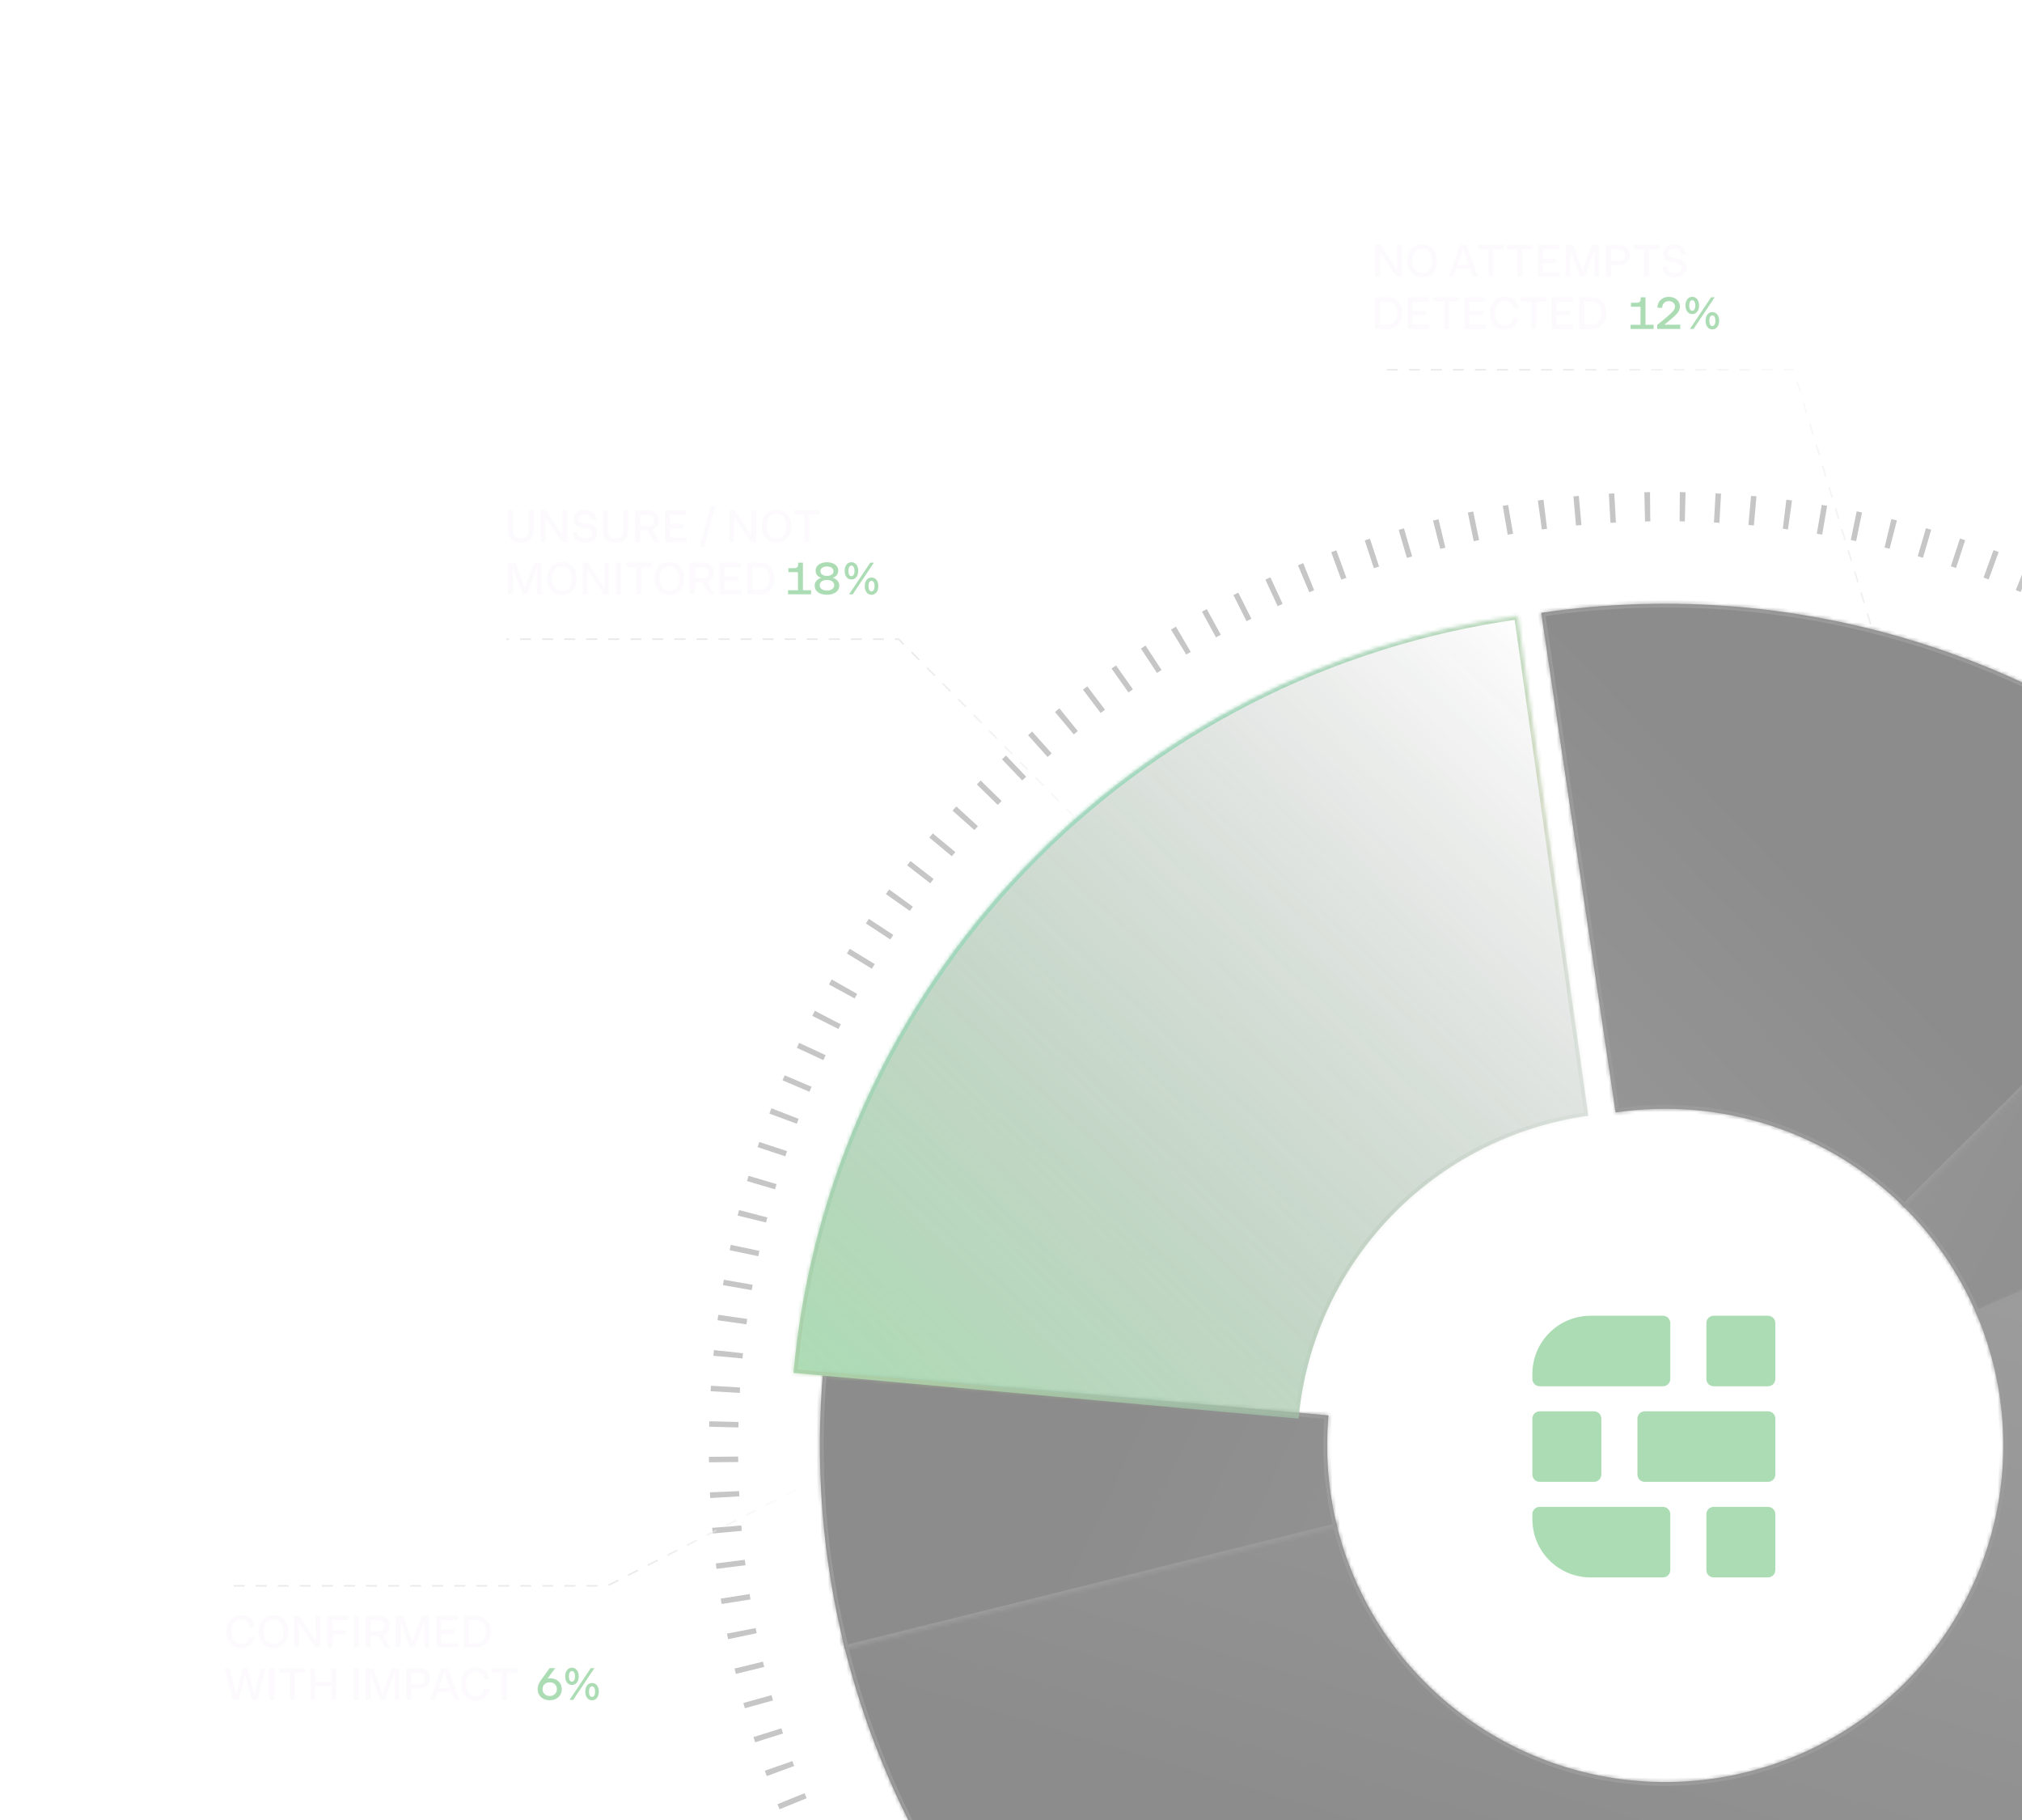 <svg width="541" height="487" viewBox="0 0 541 487" fill="none" xmlns="http://www.w3.org/2000/svg">
<g opacity="0.45">
<g filter="url(#filter0_n_2739_397)">
<mask id="path-1-inside-1_2739_397" fill="white">
<path d="M653.965 299.221C642.123 271.258 624.727 245.966 602.819 224.865L508.455 321.958C517.218 330.398 524.176 340.515 528.913 351.7L653.965 299.221Z"/>
</mask>
<path d="M653.965 299.221C642.123 271.258 624.727 245.966 602.819 224.865L508.455 321.958C517.218 330.398 524.176 340.515 528.913 351.7L653.965 299.221Z" fill="url(#paint0_linear_2739_397)"/>
<path d="M653.965 299.221C642.123 271.258 624.727 245.966 602.819 224.865L508.455 321.958C517.218 330.398 524.176 340.515 528.913 351.7L653.965 299.221Z" fill="url(#paint1_linear_2739_397)"/>
<path d="M653.965 299.221C642.123 271.258 624.727 245.966 602.819 224.865L508.455 321.958C517.218 330.398 524.176 340.515 528.913 351.7L653.965 299.221Z" stroke="#222222" stroke-width="2" mask="url(#path-1-inside-1_2739_397)"/>
</g>
<g filter="url(#filter1_n_2739_397)">
<mask id="path-2-inside-2_2739_397" fill="white">
<path d="M225.399 438.356C232.607 468.792 246.105 497.401 265.032 522.358C283.959 547.315 307.9 568.074 335.331 583.312C362.762 598.549 393.08 607.932 424.354 610.862C455.628 613.792 487.172 610.204 516.976 600.329C546.781 590.453 574.192 574.505 597.464 553.501C620.736 532.497 639.358 506.898 652.143 478.334C664.929 449.771 671.598 418.869 671.725 387.598C671.852 356.327 665.435 325.373 652.882 296.707L528.48 350.695C533.501 362.161 536.068 374.543 536.017 387.051C535.966 399.559 533.299 411.92 528.184 423.346C523.07 434.771 515.621 445.011 506.313 453.412C497.004 461.814 486.039 468.193 474.118 472.143C462.196 476.094 449.578 477.529 437.068 476.357C424.559 475.185 412.432 471.432 401.459 465.336C390.487 459.241 380.911 450.938 373.34 440.955C365.769 430.972 360.37 419.529 357.487 407.354L225.399 438.356Z"/>
</mask>
<path d="M225.399 438.356C232.607 468.792 246.105 497.401 265.032 522.358C283.959 547.315 307.9 568.074 335.331 583.312C362.762 598.549 393.08 607.932 424.354 610.862C455.628 613.792 487.172 610.204 516.976 600.329C546.781 590.453 574.192 574.505 597.464 553.501C620.736 532.497 639.358 506.898 652.143 478.334C664.929 449.771 671.598 418.869 671.725 387.598C671.852 356.327 665.435 325.373 652.882 296.707L528.48 350.695C533.501 362.161 536.068 374.543 536.017 387.051C535.966 399.559 533.299 411.92 528.184 423.346C523.07 434.771 515.621 445.011 506.313 453.412C497.004 461.814 486.039 468.193 474.118 472.143C462.196 476.094 449.578 477.529 437.068 476.357C424.559 475.185 412.432 471.432 401.459 465.336C390.487 459.241 380.911 450.938 373.34 440.955C365.769 430.972 360.37 419.529 357.487 407.354L225.399 438.356Z" fill="url(#paint2_linear_2739_397)"/>
<path d="M225.399 438.356C232.607 468.792 246.105 497.401 265.032 522.358C283.959 547.315 307.9 568.074 335.331 583.312C362.762 598.549 393.08 607.932 424.354 610.862C455.628 613.792 487.172 610.204 516.976 600.329C546.781 590.453 574.192 574.505 597.464 553.501C620.736 532.497 639.358 506.898 652.143 478.334C664.929 449.771 671.598 418.869 671.725 387.598C671.852 356.327 665.435 325.373 652.882 296.707L528.48 350.695C533.501 362.161 536.068 374.543 536.017 387.051C535.966 399.559 533.299 411.92 528.184 423.346C523.07 434.771 515.621 445.011 506.313 453.412C497.004 461.814 486.039 468.193 474.118 472.143C462.196 476.094 449.578 477.529 437.068 476.357C424.559 475.185 412.432 471.432 401.459 465.336C390.487 459.241 380.911 450.938 373.34 440.955C365.769 430.972 360.37 419.529 357.487 407.354L225.399 438.356Z" fill="url(#paint3_linear_2739_397)"/>
<path d="M225.399 438.356C232.607 468.792 246.105 497.401 265.032 522.358C283.959 547.315 307.9 568.074 335.331 583.312C362.762 598.549 393.08 607.932 424.354 610.862C455.628 613.792 487.172 610.204 516.976 600.329C546.781 590.453 574.192 574.505 597.464 553.501C620.736 532.497 639.358 506.898 652.143 478.334C664.929 449.771 671.598 418.869 671.725 387.598C671.852 356.327 665.435 325.373 652.882 296.707L528.48 350.695C533.501 362.161 536.068 374.543 536.017 387.051C535.966 399.559 533.299 411.92 528.184 423.346C523.07 434.771 515.621 445.011 506.313 453.412C497.004 461.814 486.039 468.193 474.118 472.143C462.196 476.094 449.578 477.529 437.068 476.357C424.559 475.185 412.432 471.432 401.459 465.336C390.487 459.241 380.911 450.938 373.34 440.955C365.769 430.972 360.37 419.529 357.487 407.354L225.399 438.356Z" stroke="#222222" stroke-width="2" mask="url(#path-2-inside-2_2739_397)"/>
</g>
<g filter="url(#filter2_n_2739_397)">
<mask id="path-3-inside-3_2739_397" fill="white">
<path d="M220.261 366.647C218.018 391.631 219.985 416.811 226.079 441.15L357.759 408.472C355.321 398.736 354.534 388.664 355.431 378.671L220.261 366.647Z"/>
</mask>
<path d="M220.261 366.647C218.018 391.631 219.985 416.811 226.079 441.15L357.759 408.472C355.321 398.736 354.534 388.664 355.431 378.671L220.261 366.647Z" fill="url(#paint4_radial_2739_397)"/>
<path d="M220.261 366.647C218.018 391.631 219.985 416.811 226.079 441.15L357.759 408.472C355.321 398.736 354.534 388.664 355.431 378.671L220.261 366.647Z" fill="url(#paint5_linear_2739_397)"/>
<path d="M220.261 366.647C218.018 391.631 219.985 416.811 226.079 441.15L357.759 408.472C355.321 398.736 354.534 388.664 355.431 378.671L220.261 366.647Z" stroke="#222222" stroke-width="2" mask="url(#path-3-inside-3_2739_397)"/>
</g>
<g filter="url(#filter3_n_2739_397)">
<mask id="path-4-inside-4_2739_397" fill="white">
<path d="M605.48 227.47C580.508 202.611 550.036 183.918 516.504 172.888C482.971 161.859 447.311 158.799 412.377 163.955L432.278 297.594C446.251 295.532 460.516 296.755 473.928 301.167C487.341 305.579 499.53 313.056 509.519 323L605.48 227.47Z"/>
</mask>
<path d="M605.48 227.47C580.508 202.611 550.036 183.918 516.504 172.888C482.971 161.859 447.311 158.799 412.377 163.955L432.278 297.594C446.251 295.532 460.516 296.755 473.928 301.167C487.341 305.579 499.53 313.056 509.519 323L605.48 227.47Z" fill="url(#paint6_linear_2739_397)"/>
<path d="M605.48 227.47C580.508 202.611 550.036 183.918 516.504 172.888C482.971 161.859 447.311 158.799 412.377 163.955L432.278 297.594C446.251 295.532 460.516 296.755 473.928 301.167C487.341 305.579 499.53 313.056 509.519 323L605.48 227.47Z" fill="url(#paint7_radial_2739_397)"/>
<path d="M605.48 227.47C580.508 202.611 550.036 183.918 516.504 172.888C482.971 161.859 447.311 158.799 412.377 163.955L432.278 297.594C446.251 295.532 460.516 296.755 473.928 301.167C487.341 305.579 499.53 313.056 509.519 323L605.48 227.47Z" fill="url(#paint8_linear_2739_397)"/>
<path d="M605.48 227.47C580.508 202.611 550.036 183.918 516.504 172.888C482.971 161.859 447.311 158.799 412.377 163.955L432.278 297.594C446.251 295.532 460.516 296.755 473.928 301.167C487.341 305.579 499.53 313.056 509.519 323L605.48 227.47Z" stroke="#222222" stroke-width="2" mask="url(#path-4-inside-4_2739_397)"/>
</g>
<g filter="url(#filter4_dn_2739_397)">
<mask id="path-5-inside-5_2739_397" fill="white">
<path d="M414.115 163.705C363.592 170.763 316.949 194.617 281.763 231.394C246.577 268.171 224.914 315.71 220.293 366.29L355.444 378.528C357.293 358.296 365.958 339.28 380.032 324.57C394.107 309.859 412.764 300.317 432.973 297.494L414.115 163.705Z"/>
</mask>
<path d="M414.115 163.705C363.592 170.763 316.949 194.617 281.763 231.394C246.577 268.171 224.914 315.71 220.293 366.29L355.444 378.528C357.293 358.296 365.958 339.28 380.032 324.57C394.107 309.859 412.764 300.317 432.973 297.494L414.115 163.705Z" fill="url(#paint9_linear_2739_397)"/>
<path d="M414.115 163.705C363.592 170.763 316.949 194.617 281.763 231.394C246.577 268.171 224.914 315.71 220.293 366.29L355.444 378.528C357.293 358.296 365.958 339.28 380.032 324.57C394.107 309.859 412.764 300.317 432.973 297.494L414.115 163.705Z" stroke="url(#paint10_linear_2739_397)" stroke-width="2" mask="url(#path-5-inside-5_2739_397)"/>
</g>
<circle cx="445.548" cy="387.5" r="251.97" stroke="#808080" stroke-width="7.821" stroke-dasharray="1.46 7.92"/>
<path fill-rule="evenodd" clip-rule="evenodd" d="M475 353.944C475 352.87 474.13 352 473.056 352H458.498C457.424 352 456.554 352.87 456.554 353.944V368.924C456.554 369.997 457.424 370.868 458.498 370.868H473.056C474.13 370.868 475 369.997 475 368.924V353.944ZM428.446 352H425.553C416.963 352 410 358.963 410 367.553V368.924C410 369.998 410.87 370.868 411.944 370.868H428.446H444.948C446.021 370.868 446.892 369.998 446.892 368.924V353.944C446.892 352.871 446.021 352 444.948 352H428.446ZM475 405.076C475 404.002 474.13 403.132 473.056 403.132H458.498C457.424 403.132 456.554 404.002 456.554 405.076V420.056C456.554 421.129 457.424 422 458.498 422H473.056C474.13 422 475 421.129 475 420.056V405.076ZM446.892 405.076C446.892 404.002 446.021 403.132 444.948 403.132H428.446L411.944 403.132C410.87 403.132 410 404.003 410 405.076V406.447C410 415.037 416.963 422 425.553 422L428.446 422H444.948C446.021 422 446.892 421.129 446.892 420.056V405.076ZM410 379.51C410 378.436 410.87 377.566 411.944 377.566H426.502C427.576 377.566 428.446 378.436 428.446 379.51V394.49C428.446 395.564 427.576 396.434 426.502 396.434H411.944C410.87 396.434 410 395.564 410 394.49V379.51ZM475 379.51C475 378.436 474.13 377.566 473.056 377.566H456.554H440.052C438.979 377.566 438.108 378.436 438.108 379.51V394.49C438.108 395.564 438.979 396.434 440.052 396.434H456.554H473.056C474.13 396.434 475 395.564 475 394.49V379.51Z" fill="#47B259"/>
<path d="M287.5 218.5C261.169 192.169 266.753 197.331 240.422 171L135.498 171" stroke="url(#paint11_linear_2739_397)" stroke-width="0.422" stroke-dasharray="2.95 2.95"/>
<path d="M139.344 145.168C138.632 145.168 138.02 145.048 137.508 144.808C136.996 144.56 136.604 144.2 136.332 143.728C136.068 143.256 135.936 142.696 135.936 142.048V136.528H137.256V142.048C137.256 142.456 137.34 142.812 137.508 143.116C137.676 143.42 137.916 143.652 138.228 143.812C138.548 143.964 138.928 144.04 139.368 144.04C140.024 144.04 140.54 143.864 140.916 143.512C141.292 143.16 141.48 142.672 141.48 142.048V136.528H142.752V142.048C142.752 143.024 142.452 143.788 141.852 144.34C141.252 144.892 140.416 145.168 139.344 145.168ZM144.62 136.528H146.036L150.404 143.068H150.464V136.528H151.736V145H150.32L145.952 138.46H145.892V145H144.62V136.528ZM156.488 145.18C155.824 145.18 155.244 145.068 154.748 144.844C154.26 144.612 153.884 144.284 153.62 143.86C153.364 143.436 153.236 142.94 153.236 142.372H154.556C154.556 142.692 154.636 142.984 154.796 143.248C154.956 143.504 155.18 143.704 155.468 143.848C155.764 143.992 156.104 144.064 156.488 144.064C156.88 144.064 157.22 144.008 157.508 143.896C157.804 143.776 158.032 143.612 158.192 143.404C158.352 143.188 158.432 142.94 158.432 142.66C158.432 142.316 158.324 142.036 158.108 141.82C157.892 141.604 157.568 141.46 157.136 141.388L155.504 141.1C154.832 140.98 154.324 140.732 153.98 140.356C153.636 139.98 153.464 139.484 153.464 138.868C153.464 138.372 153.588 137.936 153.836 137.56C154.084 137.176 154.436 136.88 154.892 136.672C155.356 136.456 155.888 136.348 156.488 136.348C157.096 136.348 157.624 136.464 158.072 136.696C158.528 136.928 158.884 137.256 159.14 137.68C159.396 138.104 159.528 138.596 159.536 139.156H158.24C158.24 138.836 158.168 138.548 158.024 138.292C157.88 138.028 157.676 137.824 157.412 137.68C157.148 137.536 156.84 137.464 156.488 137.464C156.152 137.464 155.852 137.52 155.588 137.632C155.332 137.736 155.132 137.888 154.988 138.088C154.852 138.288 154.784 138.516 154.784 138.772C154.784 139.108 154.88 139.372 155.072 139.564C155.264 139.756 155.552 139.884 155.936 139.948L157.508 140.224C158.244 140.352 158.8 140.616 159.176 141.016C159.56 141.408 159.752 141.924 159.752 142.564C159.752 143.084 159.62 143.544 159.356 143.944C159.092 144.336 158.712 144.64 158.216 144.856C157.728 145.072 157.152 145.18 156.488 145.18ZM164.668 145.168C163.956 145.168 163.344 145.048 162.832 144.808C162.32 144.56 161.928 144.2 161.656 143.728C161.392 143.256 161.26 142.696 161.26 142.048V136.528H162.58V142.048C162.58 142.456 162.664 142.812 162.832 143.116C163 143.42 163.24 143.652 163.552 143.812C163.872 143.964 164.252 144.04 164.692 144.04C165.348 144.04 165.864 143.864 166.24 143.512C166.616 143.16 166.804 142.672 166.804 142.048V136.528H168.076V142.048C168.076 143.024 167.776 143.788 167.176 144.34C166.576 144.892 165.74 145.168 164.668 145.168ZM169.944 136.528H173.388C173.972 136.528 174.484 136.64 174.924 136.864C175.364 137.08 175.704 137.388 175.944 137.788C176.184 138.188 176.304 138.652 176.304 139.18C176.304 139.716 176.184 140.184 175.944 140.584C175.704 140.984 175.364 141.296 174.924 141.52C174.484 141.736 173.972 141.844 173.388 141.844L174.312 141.28L176.52 145H175.104L173.22 141.844H171.264V145H169.944V136.528ZM173.388 140.716C173.716 140.716 174 140.656 174.24 140.536C174.48 140.408 174.664 140.232 174.792 140.008C174.92 139.784 174.984 139.52 174.984 139.216C174.984 138.76 174.84 138.396 174.552 138.124C174.264 137.852 173.876 137.716 173.388 137.716H171.264V140.716H173.388ZM177.924 136.528H183.576V137.716H179.244V140.176H182.856V141.328H179.244V143.812H183.744V145H177.924V136.528ZM190.171 135.292H191.395L188.467 146.236H187.243L190.171 135.292ZM195.186 136.528H196.602L200.97 143.068H201.03V136.528H202.302V145H200.886L196.518 138.46H196.458V145H195.186V136.528ZM207.774 145.168C206.966 145.168 206.262 144.992 205.662 144.64C205.07 144.28 204.614 143.768 204.294 143.104C203.974 142.44 203.814 141.66 203.814 140.764C203.814 139.868 203.974 139.088 204.294 138.424C204.614 137.76 205.07 137.252 205.662 136.9C206.262 136.54 206.966 136.36 207.774 136.36C208.574 136.36 209.27 136.54 209.862 136.9C210.462 137.252 210.922 137.76 211.242 138.424C211.562 139.088 211.722 139.868 211.722 140.764C211.722 141.66 211.562 142.44 211.242 143.104C210.922 143.768 210.462 144.28 209.862 144.64C209.27 144.992 208.574 145.168 207.774 145.168ZM207.774 144.04C208.302 144.04 208.766 143.908 209.166 143.644C209.566 143.38 209.87 143 210.078 142.504C210.294 142.008 210.402 141.428 210.402 140.764C210.402 140.1 210.294 139.52 210.078 139.024C209.87 138.528 209.566 138.148 209.166 137.884C208.766 137.62 208.302 137.488 207.774 137.488C207.238 137.488 206.77 137.62 206.37 137.884C205.978 138.148 205.674 138.528 205.458 139.024C205.242 139.52 205.134 140.1 205.134 140.764C205.134 141.428 205.242 142.008 205.458 142.504C205.674 143 205.978 143.38 206.37 143.644C206.77 143.908 207.238 144.04 207.774 144.04ZM215.22 137.704H212.46V136.528H219.3V137.704H216.54V145H215.22V137.704ZM135.936 150.528H137.964L140.412 157.308H140.448L142.908 150.528H144.924V159H143.628V152.028H143.592L141.072 159H139.776L137.268 152.028H137.22V159H135.936V150.528ZM150.388 159.168C149.58 159.168 148.876 158.992 148.276 158.64C147.684 158.28 147.228 157.768 146.908 157.104C146.588 156.44 146.428 155.66 146.428 154.764C146.428 153.868 146.588 153.088 146.908 152.424C147.228 151.76 147.684 151.252 148.276 150.9C148.876 150.54 149.58 150.36 150.388 150.36C151.188 150.36 151.884 150.54 152.476 150.9C153.076 151.252 153.536 151.76 153.856 152.424C154.176 153.088 154.336 153.868 154.336 154.764C154.336 155.66 154.176 156.44 153.856 157.104C153.536 157.768 153.076 158.28 152.476 158.64C151.884 158.992 151.188 159.168 150.388 159.168ZM150.388 158.04C150.916 158.04 151.38 157.908 151.78 157.644C152.18 157.38 152.484 157 152.692 156.504C152.908 156.008 153.016 155.428 153.016 154.764C153.016 154.1 152.908 153.52 152.692 153.024C152.484 152.528 152.18 152.148 151.78 151.884C151.38 151.62 150.916 151.488 150.388 151.488C149.852 151.488 149.384 151.62 148.984 151.884C148.592 152.148 148.288 152.528 148.072 153.024C147.856 153.52 147.748 154.1 147.748 154.764C147.748 155.428 147.856 156.008 148.072 156.504C148.288 157 148.592 157.38 148.984 157.644C149.384 157.908 149.852 158.04 150.388 158.04ZM155.858 150.528H157.274L161.642 157.068H161.702V150.528H162.974V159H161.558L157.19 152.46H157.13V159H155.858V150.528ZM164.846 150.528H166.166V159H164.846V150.528ZM170.326 151.704H167.566V150.528H174.406V151.704H171.646V159H170.326V151.704ZM179.099 159.168C178.291 159.168 177.587 158.992 176.987 158.64C176.395 158.28 175.939 157.768 175.619 157.104C175.299 156.44 175.139 155.66 175.139 154.764C175.139 153.868 175.299 153.088 175.619 152.424C175.939 151.76 176.395 151.252 176.987 150.9C177.587 150.54 178.291 150.36 179.099 150.36C179.899 150.36 180.595 150.54 181.187 150.9C181.787 151.252 182.247 151.76 182.567 152.424C182.887 153.088 183.047 153.868 183.047 154.764C183.047 155.66 182.887 156.44 182.567 157.104C182.247 157.768 181.787 158.28 181.187 158.64C180.595 158.992 179.899 159.168 179.099 159.168ZM179.099 158.04C179.627 158.04 180.091 157.908 180.491 157.644C180.891 157.38 181.195 157 181.403 156.504C181.619 156.008 181.727 155.428 181.727 154.764C181.727 154.1 181.619 153.52 181.403 153.024C181.195 152.528 180.891 152.148 180.491 151.884C180.091 151.62 179.627 151.488 179.099 151.488C178.563 151.488 178.095 151.62 177.695 151.884C177.303 152.148 176.999 152.528 176.783 153.024C176.567 153.52 176.459 154.1 176.459 154.764C176.459 155.428 176.567 156.008 176.783 156.504C176.999 157 177.303 157.38 177.695 157.644C178.095 157.908 178.563 158.04 179.099 158.04ZM184.569 150.528H188.013C188.597 150.528 189.109 150.64 189.549 150.864C189.989 151.08 190.329 151.388 190.569 151.788C190.809 152.188 190.929 152.652 190.929 153.18C190.929 153.716 190.809 154.184 190.569 154.584C190.329 154.984 189.989 155.296 189.549 155.52C189.109 155.736 188.597 155.844 188.013 155.844L188.937 155.28L191.145 159H189.729L187.845 155.844H185.889V159H184.569V150.528ZM188.013 154.716C188.341 154.716 188.625 154.656 188.865 154.536C189.105 154.408 189.289 154.232 189.417 154.008C189.545 153.784 189.609 153.52 189.609 153.216C189.609 152.76 189.465 152.396 189.177 152.124C188.889 151.852 188.501 151.716 188.013 151.716H185.889V154.716H188.013ZM192.549 150.528H198.201V151.716H193.869V154.176H197.481V155.328H193.869V157.812H198.369V159H192.549V150.528ZM199.956 150.528H203.208C204.016 150.528 204.716 150.7 205.308 151.044C205.908 151.388 206.368 151.88 206.688 152.52C207.008 153.152 207.168 153.9 207.168 154.764C207.168 155.628 207.008 156.38 206.688 157.02C206.368 157.652 205.908 158.14 205.308 158.484C204.716 158.828 204.016 159 203.208 159H199.956V150.528ZM203.208 157.848C203.744 157.848 204.208 157.724 204.6 157.476C205 157.22 205.308 156.86 205.524 156.396C205.74 155.932 205.848 155.388 205.848 154.764C205.848 154.14 205.74 153.596 205.524 153.132C205.308 152.668 205 152.312 204.6 152.064C204.208 151.808 203.744 151.68 203.208 151.68H201.276V157.848H203.208Z" fill="#F8F5FA"/>
<path d="M210.847 157.896H213.511V153.348C213.511 153.156 213.415 153.06 213.223 153.06H210.943V151.992H212.551C212.879 151.992 213.127 151.908 213.295 151.74C213.463 151.564 213.547 151.316 213.547 150.996V150.528H214.831V157.896H217.015V159H210.847V157.896ZM221.262 159.108C220.606 159.108 220.026 159.008 219.522 158.808C219.026 158.608 218.642 158.324 218.37 157.956C218.106 157.588 217.974 157.16 217.974 156.672C217.974 156.344 218.038 156.048 218.166 155.784C218.294 155.512 218.482 155.28 218.73 155.088C218.978 154.888 219.278 154.732 219.63 154.62V154.548C219.182 154.388 218.834 154.148 218.586 153.828C218.346 153.5 218.226 153.116 218.226 152.676C218.226 152.228 218.35 151.836 218.598 151.5C218.854 151.156 219.21 150.892 219.666 150.708C220.122 150.516 220.654 150.42 221.262 150.42C221.862 150.42 222.39 150.516 222.846 150.708C223.31 150.892 223.666 151.156 223.914 151.5C224.162 151.836 224.286 152.228 224.286 152.676C224.286 152.964 224.23 153.232 224.118 153.48C224.014 153.72 223.858 153.932 223.65 154.116C223.442 154.292 223.19 154.436 222.894 154.548V154.62C223.422 154.788 223.83 155.048 224.118 155.4C224.406 155.752 224.55 156.176 224.55 156.672C224.55 157.16 224.414 157.588 224.142 157.956C223.87 158.324 223.482 158.608 222.978 158.808C222.482 159.008 221.91 159.108 221.262 159.108ZM221.262 157.992C221.646 157.992 221.982 157.932 222.27 157.812C222.566 157.692 222.794 157.524 222.954 157.308C223.122 157.092 223.206 156.844 223.206 156.564C223.206 156.292 223.122 156.048 222.954 155.832C222.794 155.616 222.566 155.448 222.27 155.328C221.982 155.208 221.646 155.148 221.262 155.148C220.87 155.148 220.526 155.208 220.23 155.328C219.942 155.448 219.714 155.616 219.546 155.832C219.386 156.048 219.306 156.292 219.306 156.564C219.306 156.844 219.386 157.092 219.546 157.308C219.714 157.524 219.942 157.692 220.23 157.812C220.526 157.932 220.87 157.992 221.262 157.992ZM221.262 154.068C221.614 154.068 221.922 154.016 222.186 153.912C222.45 153.808 222.654 153.664 222.798 153.48C222.942 153.288 223.014 153.064 223.014 152.808C223.014 152.552 222.938 152.332 222.786 152.148C222.642 151.956 222.438 151.808 222.174 151.704C221.91 151.592 221.606 151.536 221.262 151.536C220.918 151.536 220.61 151.592 220.338 151.704C220.074 151.808 219.87 151.956 219.726 152.148C219.582 152.332 219.51 152.552 219.51 152.808C219.51 153.064 219.582 153.288 219.726 153.48C219.87 153.664 220.07 153.808 220.326 153.912C220.59 154.016 220.902 154.068 221.262 154.068ZM232.842 150.528H233.814L228.15 159H227.178L232.842 150.528ZM227.814 155.028C227.454 155.028 227.138 154.932 226.866 154.74C226.594 154.548 226.378 154.28 226.218 153.936C226.066 153.584 225.99 153.18 225.99 152.724C225.99 152.268 226.066 151.864 226.218 151.512C226.378 151.16 226.594 150.888 226.866 150.696C227.138 150.504 227.454 150.408 227.814 150.408C228.166 150.408 228.478 150.504 228.75 150.696C229.03 150.888 229.246 151.16 229.398 151.512C229.55 151.864 229.626 152.268 229.626 152.724C229.626 153.18 229.55 153.584 229.398 153.936C229.246 154.28 229.03 154.548 228.75 154.74C228.478 154.932 228.166 155.028 227.814 155.028ZM227.814 154.14C227.974 154.14 228.114 154.084 228.234 153.972C228.362 153.86 228.458 153.7 228.522 153.492C228.594 153.276 228.63 153.02 228.63 152.724C228.63 152.284 228.554 151.94 228.402 151.692C228.258 151.436 228.062 151.308 227.814 151.308C227.646 151.308 227.498 151.364 227.37 151.476C227.25 151.588 227.158 151.752 227.094 151.968C227.03 152.176 226.998 152.428 226.998 152.724C226.998 153.164 227.07 153.512 227.214 153.768C227.358 154.016 227.558 154.14 227.814 154.14ZM233.178 159.12C232.826 159.12 232.51 159.024 232.23 158.832C231.958 158.64 231.746 158.368 231.594 158.016C231.442 157.664 231.366 157.26 231.366 156.804C231.366 156.348 231.442 155.948 231.594 155.604C231.746 155.252 231.958 154.98 232.23 154.788C232.51 154.596 232.826 154.5 233.178 154.5C233.538 154.5 233.854 154.596 234.126 154.788C234.406 154.98 234.622 155.252 234.774 155.604C234.926 155.948 235.002 156.348 235.002 156.804C235.002 157.26 234.926 157.664 234.774 158.016C234.622 158.368 234.406 158.64 234.126 158.832C233.854 159.024 233.538 159.12 233.178 159.12ZM233.178 158.22C233.346 158.22 233.49 158.164 233.61 158.052C233.738 157.94 233.834 157.78 233.898 157.572C233.962 157.356 233.994 157.1 233.994 156.804C233.994 156.364 233.922 156.02 233.778 155.772C233.634 155.516 233.434 155.388 233.178 155.388C233.018 155.388 232.874 155.444 232.746 155.556C232.626 155.668 232.534 155.832 232.47 156.048C232.406 156.256 232.374 156.508 232.374 156.804C232.374 157.244 232.446 157.592 232.59 157.848C232.734 158.096 232.93 158.22 233.178 158.22Z" fill="#47B259"/>
<path d="M500.5 167L479.862 98.931L370 98.931" stroke="url(#paint12_linear_2739_397)" stroke-width="0.422" stroke-dasharray="2.95 2.95"/>
<path d="M367.936 65.528H369.352L373.72 72.068H373.78V65.528H375.052V74H373.636L369.268 67.46H369.208V74H367.936V65.528ZM380.524 74.168C379.716 74.168 379.012 73.992 378.412 73.64C377.82 73.28 377.364 72.768 377.044 72.104C376.724 71.44 376.564 70.66 376.564 69.764C376.564 68.868 376.724 68.088 377.044 67.424C377.364 66.76 377.82 66.252 378.412 65.9C379.012 65.54 379.716 65.36 380.524 65.36C381.324 65.36 382.02 65.54 382.612 65.9C383.212 66.252 383.672 66.76 383.992 67.424C384.312 68.088 384.472 68.868 384.472 69.764C384.472 70.66 384.312 71.44 383.992 72.104C383.672 72.768 383.212 73.28 382.612 73.64C382.02 73.992 381.324 74.168 380.524 74.168ZM380.524 73.04C381.052 73.04 381.516 72.908 381.916 72.644C382.316 72.38 382.62 72 382.828 71.504C383.044 71.008 383.152 70.428 383.152 69.764C383.152 69.1 383.044 68.52 382.828 68.024C382.62 67.528 382.316 67.148 381.916 66.884C381.516 66.62 381.052 66.488 380.524 66.488C379.988 66.488 379.52 66.62 379.12 66.884C378.728 67.148 378.424 67.528 378.208 68.024C377.992 68.52 377.884 69.1 377.884 69.764C377.884 70.428 377.992 71.008 378.208 71.504C378.424 72 378.728 72.38 379.12 72.644C379.52 72.908 379.988 73.04 380.524 73.04ZM389.478 70.844H393.39L393.714 71.84H389.142L389.478 70.844ZM395.43 74H394.062L391.506 66.668H391.446L388.902 74H387.594L390.63 65.528H392.394L395.43 74ZM398.224 66.704H395.464V65.528H402.304V66.704H399.544V74H398.224V66.704ZM406.005 66.704H403.245V65.528H410.085V66.704H407.325V74H406.005V66.704ZM411.495 65.528H417.147V66.716H412.815V69.176H416.427V70.328H412.815V72.812H417.315V74H411.495V65.528ZM418.901 65.528H420.929L423.377 72.308H423.413L425.873 65.528H427.889V74H426.593V67.028H426.557L424.037 74H422.741L420.233 67.028H420.185V74H418.901V65.528ZM429.752 65.528H433.172C433.756 65.528 434.272 65.64 434.72 65.864C435.168 66.08 435.512 66.396 435.752 66.812C435.992 67.22 436.112 67.692 436.112 68.228C436.112 68.78 435.992 69.264 435.752 69.68C435.512 70.088 435.168 70.404 434.72 70.628C434.272 70.852 433.756 70.964 433.172 70.964H431.072V74H429.752V65.528ZM433.172 69.8C433.5 69.8 433.784 69.736 434.024 69.608C434.272 69.48 434.46 69.3 434.588 69.068C434.724 68.836 434.792 68.568 434.792 68.264C434.792 67.792 434.644 67.416 434.348 67.136C434.052 66.856 433.66 66.716 433.172 66.716H431.072V69.8H433.172ZM439.814 66.704H437.054V65.528H443.894V66.704H441.134V74H439.814V66.704ZM448.007 74.18C447.343 74.18 446.763 74.068 446.267 73.844C445.779 73.612 445.403 73.284 445.139 72.86C444.883 72.436 444.755 71.94 444.755 71.372H446.075C446.075 71.692 446.155 71.984 446.315 72.248C446.475 72.504 446.699 72.704 446.987 72.848C447.283 72.992 447.623 73.064 448.007 73.064C448.399 73.064 448.739 73.008 449.027 72.896C449.323 72.776 449.551 72.612 449.711 72.404C449.871 72.188 449.951 71.94 449.951 71.66C449.951 71.316 449.843 71.036 449.627 70.82C449.411 70.604 449.087 70.46 448.655 70.388L447.023 70.1C446.351 69.98 445.843 69.732 445.499 69.356C445.155 68.98 444.983 68.484 444.983 67.868C444.983 67.372 445.107 66.936 445.355 66.56C445.603 66.176 445.955 65.88 446.411 65.672C446.875 65.456 447.407 65.348 448.007 65.348C448.615 65.348 449.143 65.464 449.591 65.696C450.047 65.928 450.403 66.256 450.659 66.68C450.915 67.104 451.047 67.596 451.055 68.156H449.759C449.759 67.836 449.687 67.548 449.543 67.292C449.399 67.028 449.195 66.824 448.931 66.68C448.667 66.536 448.359 66.464 448.007 66.464C447.671 66.464 447.371 66.52 447.107 66.632C446.851 66.736 446.651 66.888 446.507 67.088C446.371 67.288 446.303 67.516 446.303 67.772C446.303 68.108 446.399 68.372 446.591 68.564C446.783 68.756 447.071 68.884 447.455 68.948L449.027 69.224C449.763 69.352 450.319 69.616 450.695 70.016C451.079 70.408 451.271 70.924 451.271 71.564C451.271 72.084 451.139 72.544 450.875 72.944C450.611 73.336 450.231 73.64 449.735 73.856C449.247 74.072 448.671 74.18 448.007 74.18ZM367.936 79.528H371.188C371.996 79.528 372.696 79.7 373.288 80.044C373.888 80.388 374.348 80.88 374.668 81.52C374.988 82.152 375.148 82.9 375.148 83.764C375.148 84.628 374.988 85.38 374.668 86.02C374.348 86.652 373.888 87.14 373.288 87.484C372.696 87.828 371.996 88 371.188 88H367.936V79.528ZM371.188 86.848C371.724 86.848 372.188 86.724 372.58 86.476C372.98 86.22 373.288 85.86 373.504 85.396C373.72 84.932 373.828 84.388 373.828 83.764C373.828 83.14 373.72 82.596 373.504 82.132C373.288 81.668 372.98 81.312 372.58 81.064C372.188 80.808 371.724 80.68 371.188 80.68H369.256V86.848H371.188ZM376.655 79.528H382.307V80.716H377.975V83.176H381.587V84.328H377.975V86.812H382.475V88H376.655V79.528ZM386.353 80.704H383.593V79.528H390.433V80.704H387.673V88H386.353V80.704ZM391.842 79.528H397.494V80.716H393.162V83.176H396.774V84.328H393.162V86.812H397.662V88H391.842V79.528ZM402.637 88.168C401.837 88.168 401.141 87.992 400.549 87.64C399.957 87.28 399.501 86.768 399.181 86.104C398.869 85.44 398.713 84.66 398.713 83.764C398.713 82.868 398.869 82.088 399.181 81.424C399.501 80.76 399.957 80.252 400.549 79.9C401.141 79.54 401.837 79.36 402.637 79.36C403.317 79.36 403.917 79.488 404.437 79.744C404.957 79.992 405.369 80.352 405.673 80.824C405.977 81.296 406.153 81.852 406.201 82.492H404.881C404.825 82.092 404.697 81.74 404.497 81.436C404.297 81.132 404.037 80.9 403.717 80.74C403.397 80.572 403.037 80.488 402.637 80.488C402.109 80.488 401.649 80.62 401.257 80.884C400.865 81.148 400.561 81.528 400.345 82.024C400.137 82.52 400.033 83.1 400.033 83.764C400.033 84.428 400.137 85.008 400.345 85.504C400.561 86 400.865 86.38 401.257 86.644C401.649 86.908 402.109 87.04 402.637 87.04C403.245 87.04 403.749 86.86 404.149 86.5C404.557 86.14 404.801 85.652 404.881 85.036H406.201C406.153 85.676 405.977 86.232 405.673 86.704C405.369 87.176 404.957 87.54 404.437 87.796C403.917 88.044 403.317 88.168 402.637 88.168ZM409.685 80.704H406.925V79.528H413.765V80.704H411.005V88H409.685V80.704ZM415.174 79.528H420.826V80.716H416.494V83.176H420.106V84.328H416.494V86.812H420.994V88H415.174V79.528ZM422.581 79.528H425.833C426.641 79.528 427.341 79.7 427.933 80.044C428.533 80.388 428.993 80.88 429.313 81.52C429.633 82.152 429.793 82.9 429.793 83.764C429.793 84.628 429.633 85.38 429.313 86.02C428.993 86.652 428.533 87.14 427.933 87.484C427.341 87.828 426.641 88 425.833 88H422.581V79.528ZM425.833 86.848C426.369 86.848 426.833 86.724 427.225 86.476C427.625 86.22 427.933 85.86 428.149 85.396C428.365 84.932 428.473 84.388 428.473 83.764C428.473 83.14 428.365 82.596 428.149 82.132C427.933 81.668 427.625 81.312 427.225 81.064C426.833 80.808 426.369 80.68 425.833 80.68H423.901V86.848H425.833Z" fill="#F8F5FA"/>
<path d="M436.273 86.896H438.937V82.348C438.937 82.156 438.841 82.06 438.649 82.06H436.369V80.992H437.977C438.305 80.992 438.553 80.908 438.721 80.74C438.889 80.564 438.973 80.316 438.973 79.996V79.528H440.257V86.896H442.441V88H436.273V86.896ZM443.399 86.908C444.023 86.404 444.571 85.964 445.043 85.588C445.947 84.844 446.611 84.268 447.035 83.86C447.467 83.452 447.759 83.112 447.911 82.84C448.071 82.568 448.151 82.276 448.151 81.964C448.151 81.692 448.079 81.448 447.935 81.232C447.791 81.016 447.591 80.848 447.335 80.728C447.079 80.608 446.791 80.548 446.471 80.548C446.135 80.548 445.835 80.624 445.571 80.776C445.307 80.928 445.099 81.14 444.947 81.412C444.803 81.684 444.731 81.992 444.731 82.336H443.459C443.459 81.768 443.587 81.264 443.843 80.824C444.107 80.384 444.471 80.04 444.935 79.792C445.399 79.544 445.927 79.42 446.519 79.42C447.079 79.42 447.583 79.532 448.031 79.756C448.479 79.972 448.831 80.272 449.087 80.656C449.343 81.04 449.471 81.476 449.471 81.964C449.471 82.444 449.363 82.88 449.147 83.272C448.931 83.664 448.543 84.116 447.983 84.628C447.431 85.14 446.559 85.864 445.367 86.8V86.86H449.567V88H443.399V86.908ZM457.811 79.528H458.783L453.119 88H452.147L457.811 79.528ZM452.783 84.028C452.423 84.028 452.107 83.932 451.835 83.74C451.563 83.548 451.347 83.28 451.187 82.936C451.035 82.584 450.959 82.18 450.959 81.724C450.959 81.268 451.035 80.864 451.187 80.512C451.347 80.16 451.563 79.888 451.835 79.696C452.107 79.504 452.423 79.408 452.783 79.408C453.135 79.408 453.447 79.504 453.719 79.696C453.999 79.888 454.215 80.16 454.367 80.512C454.519 80.864 454.595 81.268 454.595 81.724C454.595 82.18 454.519 82.584 454.367 82.936C454.215 83.28 453.999 83.548 453.719 83.74C453.447 83.932 453.135 84.028 452.783 84.028ZM452.783 83.14C452.943 83.14 453.083 83.084 453.203 82.972C453.331 82.86 453.427 82.7 453.491 82.492C453.563 82.276 453.599 82.02 453.599 81.724C453.599 81.284 453.523 80.94 453.371 80.692C453.227 80.436 453.031 80.308 452.783 80.308C452.615 80.308 452.467 80.364 452.339 80.476C452.219 80.588 452.127 80.752 452.063 80.968C451.999 81.176 451.967 81.428 451.967 81.724C451.967 82.164 452.039 82.512 452.183 82.768C452.327 83.016 452.527 83.14 452.783 83.14ZM458.147 88.12C457.795 88.12 457.479 88.024 457.199 87.832C456.927 87.64 456.715 87.368 456.563 87.016C456.411 86.664 456.335 86.26 456.335 85.804C456.335 85.348 456.411 84.948 456.563 84.604C456.715 84.252 456.927 83.98 457.199 83.788C457.479 83.596 457.795 83.5 458.147 83.5C458.507 83.5 458.823 83.596 459.095 83.788C459.375 83.98 459.591 84.252 459.743 84.604C459.895 84.948 459.971 85.348 459.971 85.804C459.971 86.26 459.895 86.664 459.743 87.016C459.591 87.368 459.375 87.64 459.095 87.832C458.823 88.024 458.507 88.12 458.147 88.12ZM458.147 87.22C458.315 87.22 458.459 87.164 458.579 87.052C458.707 86.94 458.803 86.78 458.867 86.572C458.931 86.356 458.963 86.1 458.963 85.804C458.963 85.364 458.891 85.02 458.747 84.772C458.603 84.516 458.403 84.388 458.147 84.388C457.987 84.388 457.843 84.444 457.715 84.556C457.595 84.668 457.503 84.832 457.439 85.048C457.375 85.256 457.343 85.508 457.343 85.804C457.343 86.244 457.415 86.592 457.559 86.848C457.703 87.096 457.899 87.22 458.147 87.22Z" fill="#47B259"/>
<path d="M218 396L162.499 424.25L61.999 424.25" stroke="url(#paint13_linear_2739_397)" stroke-width="0.422" stroke-dasharray="2.95 2.95"/>
<path d="M64.5 440.918C63.7 440.918 63.004 440.742 62.412 440.39C61.82 440.03 61.364 439.518 61.044 438.854C60.732 438.19 60.576 437.41 60.576 436.514C60.576 435.618 60.732 434.838 61.044 434.174C61.364 433.51 61.82 433.002 62.412 432.65C63.004 432.29 63.7 432.11 64.5 432.11C65.18 432.11 65.78 432.238 66.3 432.494C66.82 432.742 67.232 433.102 67.536 433.574C67.84 434.046 68.016 434.602 68.064 435.242H66.744C66.688 434.842 66.56 434.49 66.36 434.186C66.16 433.882 65.9 433.65 65.58 433.49C65.26 433.322 64.9 433.238 64.5 433.238C63.972 433.238 63.512 433.37 63.12 433.634C62.728 433.898 62.424 434.278 62.208 434.774C62 435.27 61.896 435.85 61.896 436.514C61.896 437.178 62 437.758 62.208 438.254C62.424 438.75 62.728 439.13 63.12 439.394C63.512 439.658 63.972 439.79 64.5 439.79C65.108 439.79 65.612 439.61 66.012 439.25C66.42 438.89 66.664 438.402 66.744 437.786H68.064C68.016 438.426 67.84 438.982 67.536 439.454C67.232 439.926 66.82 440.29 66.3 440.546C65.78 440.794 65.18 440.918 64.5 440.918ZM73.173 440.918C72.365 440.918 71.661 440.742 71.061 440.39C70.469 440.03 70.013 439.518 69.693 438.854C69.373 438.19 69.213 437.41 69.213 436.514C69.213 435.618 69.373 434.838 69.693 434.174C70.013 433.51 70.469 433.002 71.061 432.65C71.661 432.29 72.365 432.11 73.173 432.11C73.973 432.11 74.669 432.29 75.261 432.65C75.861 433.002 76.321 433.51 76.641 434.174C76.961 434.838 77.121 435.618 77.121 436.514C77.121 437.41 76.961 438.19 76.641 438.854C76.321 439.518 75.861 440.03 75.261 440.39C74.669 440.742 73.973 440.918 73.173 440.918ZM73.173 439.79C73.701 439.79 74.165 439.658 74.565 439.394C74.965 439.13 75.269 438.75 75.477 438.254C75.693 437.758 75.801 437.178 75.801 436.514C75.801 435.85 75.693 435.27 75.477 434.774C75.269 434.278 74.965 433.898 74.565 433.634C74.165 433.37 73.701 433.238 73.173 433.238C72.637 433.238 72.169 433.37 71.769 433.634C71.377 433.898 71.073 434.278 70.857 434.774C70.641 435.27 70.533 435.85 70.533 436.514C70.533 437.178 70.641 437.758 70.857 438.254C71.073 438.75 71.377 439.13 71.769 439.394C72.169 439.658 72.637 439.79 73.173 439.79ZM78.643 432.278H80.059L84.427 438.818H84.487V432.278H85.759V440.75H84.343L79.975 434.21H79.915V440.75H78.643V432.278ZM87.631 432.278H93.271V433.454H88.951V436.13H92.515V437.234H88.951V440.75H87.631V432.278ZM94.686 432.278H96.006V440.75H94.686V432.278ZM97.874 432.278H101.318C101.902 432.278 102.414 432.39 102.854 432.614C103.294 432.83 103.634 433.138 103.874 433.538C104.114 433.938 104.234 434.402 104.234 434.93C104.234 435.466 104.114 435.934 103.874 436.334C103.634 436.734 103.294 437.046 102.854 437.27C102.414 437.486 101.902 437.594 101.318 437.594L102.242 437.03L104.45 440.75H103.034L101.15 437.594H99.194V440.75H97.874V432.278ZM101.318 436.466C101.646 436.466 101.93 436.406 102.17 436.286C102.41 436.158 102.594 435.982 102.722 435.758C102.85 435.534 102.914 435.27 102.914 434.966C102.914 434.51 102.77 434.146 102.482 433.874C102.194 433.602 101.806 433.466 101.318 433.466H99.194V436.466H101.318ZM105.854 432.278H107.882L110.33 439.058H110.366L112.826 432.278H114.842V440.75H113.546V433.778H113.51L110.99 440.75H109.694L107.186 433.778H107.138V440.75H105.854V432.278ZM116.706 432.278H122.358V433.466H118.026V435.926H121.638V437.078H118.026V439.562H122.526V440.75H116.706V432.278ZM124.112 432.278H127.364C128.172 432.278 128.872 432.45 129.464 432.794C130.064 433.138 130.524 433.63 130.844 434.27C131.164 434.902 131.324 435.65 131.324 436.514C131.324 437.378 131.164 438.13 130.844 438.77C130.524 439.402 130.064 439.89 129.464 440.234C128.872 440.578 128.172 440.75 127.364 440.75H124.112V432.278ZM127.364 439.598C127.9 439.598 128.364 439.474 128.756 439.226C129.156 438.97 129.464 438.61 129.68 438.146C129.896 437.682 130.004 437.138 130.004 436.514C130.004 435.89 129.896 435.346 129.68 434.882C129.464 434.418 129.156 434.062 128.756 433.814C128.364 433.558 127.9 433.43 127.364 433.43H125.432V439.598H127.364ZM60.096 446.278H61.416L63.144 453.166H63.204L64.992 446.278H66.228L68.016 453.166H68.064L69.792 446.278H71.04L68.916 454.75H67.32L65.616 448.198H65.556L63.864 454.75H62.22L60.096 446.278ZM72.069 446.278H73.389V454.75H72.069V446.278ZM77.548 447.454H74.788V446.278H81.628V447.454H78.868V454.75H77.548V447.454ZM83.038 446.278H84.358V449.902H88.678V446.278H89.998V454.75H88.678V451.09H84.358V454.75H83.038V446.278ZM94.663 446.278H95.983V454.75H94.663V446.278ZM97.85 446.278H99.878L102.326 453.058H102.362L104.822 446.278H106.838V454.75H105.542V447.778H105.506L102.986 454.75H101.69L99.182 447.778H99.134V454.75H97.85V446.278ZM108.702 446.278H112.122C112.706 446.278 113.222 446.39 113.67 446.614C114.118 446.83 114.462 447.146 114.702 447.562C114.942 447.97 115.062 448.442 115.062 448.978C115.062 449.53 114.942 450.014 114.702 450.43C114.462 450.838 114.118 451.154 113.67 451.378C113.222 451.602 112.706 451.714 112.122 451.714H110.022V454.75H108.702V446.278ZM112.122 450.55C112.45 450.55 112.734 450.486 112.974 450.358C113.222 450.23 113.41 450.05 113.538 449.818C113.674 449.586 113.742 449.318 113.742 449.014C113.742 448.542 113.594 448.166 113.298 447.886C113.002 447.606 112.61 447.466 112.122 447.466H110.022V450.55H112.122ZM116.919 451.594H120.831L121.155 452.59H116.583L116.919 451.594ZM122.871 454.75H121.503L118.947 447.418H118.887L116.343 454.75H115.035L118.071 446.278H119.835L122.871 454.75ZM127.289 454.918C126.489 454.918 125.793 454.742 125.201 454.39C124.609 454.03 124.153 453.518 123.833 452.854C123.521 452.19 123.365 451.41 123.365 450.514C123.365 449.618 123.521 448.838 123.833 448.174C124.153 447.51 124.609 447.002 125.201 446.65C125.793 446.29 126.489 446.11 127.289 446.11C127.969 446.11 128.569 446.238 129.089 446.494C129.609 446.742 130.021 447.102 130.325 447.574C130.629 448.046 130.805 448.602 130.853 449.242H129.533C129.477 448.842 129.349 448.49 129.149 448.186C128.949 447.882 128.689 447.65 128.369 447.49C128.049 447.322 127.689 447.238 127.289 447.238C126.761 447.238 126.301 447.37 125.909 447.634C125.517 447.898 125.213 448.278 124.997 448.774C124.789 449.27 124.685 449.85 124.685 450.514C124.685 451.178 124.789 451.758 124.997 452.254C125.213 452.75 125.517 453.13 125.909 453.394C126.301 453.658 126.761 453.79 127.289 453.79C127.897 453.79 128.401 453.61 128.801 453.25C129.209 452.89 129.453 452.402 129.533 451.786H130.853C130.805 452.426 130.629 452.982 130.325 453.454C130.021 453.926 129.609 454.29 129.089 454.546C128.569 454.794 127.969 454.918 127.289 454.918ZM134.337 447.454H131.577V446.278H138.417V447.454H135.657V454.75H134.337V447.454Z" fill="#F8F5FA"/>
<path d="M147.089 454.858C146.457 454.858 145.897 454.734 145.409 454.486C144.921 454.23 144.537 453.878 144.257 453.43C143.985 452.982 143.849 452.47 143.849 451.894C143.849 451.598 143.885 451.314 143.957 451.042C144.029 450.762 144.145 450.47 144.305 450.166C144.473 449.854 144.701 449.506 144.989 449.122L147.065 446.278H148.553L145.721 450.13H144.749C144.981 449.794 145.317 449.522 145.757 449.314C146.205 449.098 146.665 448.99 147.137 448.99C147.753 448.99 148.301 449.114 148.781 449.362C149.261 449.61 149.637 449.954 149.909 450.394C150.181 450.834 150.317 451.334 150.317 451.894C150.317 452.47 150.177 452.982 149.897 453.43C149.625 453.878 149.245 454.23 148.757 454.486C148.269 454.734 147.713 454.858 147.089 454.858ZM147.089 453.73C147.449 453.73 147.773 453.65 148.061 453.49C148.357 453.33 148.585 453.114 148.745 452.842C148.913 452.562 148.997 452.246 148.997 451.894C148.997 451.542 148.913 451.226 148.745 450.946C148.585 450.666 148.357 450.45 148.061 450.298C147.773 450.138 147.449 450.058 147.089 450.058C146.721 450.058 146.389 450.138 146.093 450.298C145.805 450.45 145.577 450.666 145.409 450.946C145.249 451.226 145.169 451.542 145.169 451.894C145.169 452.246 145.249 452.562 145.409 452.842C145.577 453.114 145.805 453.33 146.093 453.49C146.389 453.65 146.721 453.73 147.089 453.73ZM158.065 446.278H159.037L153.373 454.75H152.401L158.065 446.278ZM153.037 450.778C152.677 450.778 152.361 450.682 152.089 450.49C151.817 450.298 151.601 450.03 151.441 449.686C151.289 449.334 151.213 448.93 151.213 448.474C151.213 448.018 151.289 447.614 151.441 447.262C151.601 446.91 151.817 446.638 152.089 446.446C152.361 446.254 152.677 446.158 153.037 446.158C153.389 446.158 153.701 446.254 153.973 446.446C154.253 446.638 154.469 446.91 154.621 447.262C154.773 447.614 154.849 448.018 154.849 448.474C154.849 448.93 154.773 449.334 154.621 449.686C154.469 450.03 154.253 450.298 153.973 450.49C153.701 450.682 153.389 450.778 153.037 450.778ZM153.037 449.89C153.197 449.89 153.337 449.834 153.457 449.722C153.585 449.61 153.681 449.45 153.745 449.242C153.817 449.026 153.853 448.77 153.853 448.474C153.853 448.034 153.777 447.69 153.625 447.442C153.481 447.186 153.285 447.058 153.037 447.058C152.869 447.058 152.721 447.114 152.593 447.226C152.473 447.338 152.381 447.502 152.317 447.718C152.253 447.926 152.221 448.178 152.221 448.474C152.221 448.914 152.293 449.262 152.437 449.518C152.581 449.766 152.781 449.89 153.037 449.89ZM158.401 454.87C158.049 454.87 157.733 454.774 157.453 454.582C157.181 454.39 156.969 454.118 156.817 453.766C156.665 453.414 156.589 453.01 156.589 452.554C156.589 452.098 156.665 451.698 156.817 451.354C156.969 451.002 157.181 450.73 157.453 450.538C157.733 450.346 158.049 450.25 158.401 450.25C158.761 450.25 159.077 450.346 159.349 450.538C159.629 450.73 159.845 451.002 159.997 451.354C160.149 451.698 160.225 452.098 160.225 452.554C160.225 453.01 160.149 453.414 159.997 453.766C159.845 454.118 159.629 454.39 159.349 454.582C159.077 454.774 158.761 454.87 158.401 454.87ZM158.401 453.97C158.569 453.97 158.713 453.914 158.833 453.802C158.961 453.69 159.057 453.53 159.121 453.322C159.185 453.106 159.217 452.85 159.217 452.554C159.217 452.114 159.145 451.77 159.001 451.522C158.857 451.266 158.657 451.138 158.401 451.138C158.241 451.138 158.097 451.194 157.969 451.306C157.849 451.418 157.757 451.582 157.693 451.798C157.629 452.006 157.597 452.258 157.597 452.554C157.597 452.994 157.669 453.342 157.813 453.598C157.957 453.846 158.153 453.97 158.401 453.97Z" fill="#47B259"/>
</g>
<defs>
<filter id="filter0_n_2739_397" x="508.455" y="224.865" width="145.51" height="126.835" filterUnits="userSpaceOnUse" color-interpolation-filters="sRGB">
<feFlood flood-opacity="0" result="BackgroundImageFix"/>
<feBlend mode="normal" in="SourceGraphic" in2="BackgroundImageFix" result="shape"/>
<feTurbulence type="fractalNoise" baseFrequency="0.769 0.769" stitchTiles="stitch" numOctaves="3" result="noise" seed="7282" />
<feColorMatrix in="noise" type="luminanceToAlpha" result="alphaNoise" />
<feComponentTransfer in="alphaNoise" result="coloredNoise1">
<feFuncA type="discrete" tableValues="0 0 0 0 0 0 0 0 0 0 0 0 0 0 0 0 0 1 1 1 1 1 1 1 1 1 1 1 1 1 1 1 1 0 0 0 0 0 0 0 0 0 0 0 0 0 0 0 0 0 0 0 0 0 0 0 0 0 0 0 0 0 0 0 0 0 0 0 0 0 0 0 0 0 0 0 0 0 0 0 0 0 0 0 0 0 0 0 0 0 0 0 0 0 0 0 0 0 0 0 "/>
</feComponentTransfer>
<feComposite operator="in" in2="shape" in="coloredNoise1" result="noise1Clipped" />
<feFlood flood-color="rgba(91, 91, 91, 0.25)" result="color1Flood" />
<feComposite operator="in" in2="noise1Clipped" in="color1Flood" result="color1" />
<feMerge result="effect1_noise_2739_397">
<feMergeNode in="shape" />
<feMergeNode in="color1" />
</feMerge>
</filter>
<filter id="filter1_n_2739_397" x="225.399" y="296.707" width="446.328" height="315.145" filterUnits="userSpaceOnUse" color-interpolation-filters="sRGB">
<feFlood flood-opacity="0" result="BackgroundImageFix"/>
<feBlend mode="normal" in="SourceGraphic" in2="BackgroundImageFix" result="shape"/>
<feTurbulence type="fractalNoise" baseFrequency="0.769 0.769" stitchTiles="stitch" numOctaves="3" result="noise" seed="7282" />
<feColorMatrix in="noise" type="luminanceToAlpha" result="alphaNoise" />
<feComponentTransfer in="alphaNoise" result="coloredNoise1">
<feFuncA type="discrete" tableValues="0 0 0 0 0 0 0 0 0 0 0 0 0 0 0 0 0 1 1 1 1 1 1 1 1 1 1 1 1 1 1 1 1 0 0 0 0 0 0 0 0 0 0 0 0 0 0 0 0 0 0 0 0 0 0 0 0 0 0 0 0 0 0 0 0 0 0 0 0 0 0 0 0 0 0 0 0 0 0 0 0 0 0 0 0 0 0 0 0 0 0 0 0 0 0 0 0 0 0 0 "/>
</feComponentTransfer>
<feComposite operator="in" in2="shape" in="coloredNoise1" result="noise1Clipped" />
<feFlood flood-color="rgba(91, 91, 91, 0.25)" result="color1Flood" />
<feComposite operator="in" in2="noise1Clipped" in="color1Flood" result="color1" />
<feMerge result="effect1_noise_2739_397">
<feMergeNode in="shape" />
<feMergeNode in="color1" />
</feMerge>
</filter>
<filter id="filter2_n_2739_397" x="219.363" y="366.647" width="138.396" height="74.502" filterUnits="userSpaceOnUse" color-interpolation-filters="sRGB">
<feFlood flood-opacity="0" result="BackgroundImageFix"/>
<feBlend mode="normal" in="SourceGraphic" in2="BackgroundImageFix" result="shape"/>
<feTurbulence type="fractalNoise" baseFrequency="0.769 0.769" stitchTiles="stitch" numOctaves="3" result="noise" seed="7282" />
<feColorMatrix in="noise" type="luminanceToAlpha" result="alphaNoise" />
<feComponentTransfer in="alphaNoise" result="coloredNoise1">
<feFuncA type="discrete" tableValues="0 0 0 0 0 0 0 0 0 0 0 0 0 0 0 0 0 1 1 1 1 1 1 1 1 1 1 1 1 1 1 1 1 0 0 0 0 0 0 0 0 0 0 0 0 0 0 0 0 0 0 0 0 0 0 0 0 0 0 0 0 0 0 0 0 0 0 0 0 0 0 0 0 0 0 0 0 0 0 0 0 0 0 0 0 0 0 0 0 0 0 0 0 0 0 0 0 0 0 0 "/>
</feComponentTransfer>
<feComposite operator="in" in2="shape" in="coloredNoise1" result="noise1Clipped" />
<feFlood flood-color="rgba(91, 91, 91, 0.25)" result="color1Flood" />
<feComposite operator="in" in2="noise1Clipped" in="color1Flood" result="color1" />
<feMerge result="effect1_noise_2739_397">
<feMergeNode in="shape" />
<feMergeNode in="color1" />
</feMerge>
</filter>
<filter id="filter3_n_2739_397" x="412.377" y="161.521" width="193.102" height="161.479" filterUnits="userSpaceOnUse" color-interpolation-filters="sRGB">
<feFlood flood-opacity="0" result="BackgroundImageFix"/>
<feBlend mode="normal" in="SourceGraphic" in2="BackgroundImageFix" result="shape"/>
<feTurbulence type="fractalNoise" baseFrequency="0.769 0.769" stitchTiles="stitch" numOctaves="3" result="noise" seed="7282" />
<feColorMatrix in="noise" type="luminanceToAlpha" result="alphaNoise" />
<feComponentTransfer in="alphaNoise" result="coloredNoise1">
<feFuncA type="discrete" tableValues="0 0 0 0 0 0 0 0 0 0 0 0 0 0 0 0 0 1 1 1 1 1 1 1 1 1 1 1 1 1 1 1 1 0 0 0 0 0 0 0 0 0 0 0 0 0 0 0 0 0 0 0 0 0 0 0 0 0 0 0 0 0 0 0 0 0 0 0 0 0 0 0 0 0 0 0 0 0 0 0 0 0 0 0 0 0 0 0 0 0 0 0 0 0 0 0 0 0 0 0 "/>
</feComponentTransfer>
<feComposite operator="in" in2="shape" in="coloredNoise1" result="noise1Clipped" />
<feFlood flood-color="rgba(91, 91, 91, 0.25)" result="color1Flood" />
<feComposite operator="in" in2="noise1Clipped" in="color1Flood" result="color1" />
<feMerge result="effect1_noise_2739_397">
<feMergeNode in="shape" />
<feMergeNode in="color1" />
</feMerge>
</filter>
<filter id="filter4_dn_2739_397" x="185.993" y="138.405" width="265.28" height="267.423" filterUnits="userSpaceOnUse" color-interpolation-filters="sRGB">
<feFlood flood-opacity="0" result="BackgroundImageFix"/>
<feColorMatrix in="SourceAlpha" type="matrix" values="0 0 0 0 0 0 0 0 0 0 0 0 0 0 0 0 0 0 127 0" result="hardAlpha"/>
<feOffset dx="-8" dy="1"/>
<feGaussianBlur stdDeviation="13.15"/>
<feComposite in2="hardAlpha" operator="out"/>
<feColorMatrix type="matrix" values="0 0 0 0 0.239 0 0 0 0 0.6 0 0 0 0 0.3 0 0 0 0.35 0"/>
<feBlend mode="normal" in2="BackgroundImageFix" result="effect1_dropShadow_2739_397"/>
<feBlend mode="normal" in="SourceGraphic" in2="BackgroundImageFix" result="shape"/>
<feTurbulence type="fractalNoise" baseFrequency="0.769 0.769" stitchTiles="stitch" numOctaves="3" result="noise" seed="7282" />
<feColorMatrix in="noise" type="luminanceToAlpha" result="alphaNoise" />
<feComponentTransfer in="alphaNoise" result="coloredNoise1">
<feFuncA type="discrete" tableValues="0 0 0 0 0 0 0 0 0 0 0 0 0 0 0 0 0 1 1 1 1 1 1 1 1 1 1 1 1 1 1 1 1 0 0 0 0 0 0 0 0 0 0 0 0 0 0 0 0 0 0 0 0 0 0 0 0 0 0 0 0 0 0 0 0 0 0 0 0 0 0 0 0 0 0 0 0 0 0 0 0 0 0 0 0 0 0 0 0 0 0 0 0 0 0 0 0 0 0 0 "/>
</feComponentTransfer>
<feComposite operator="in" in2="shape" in="coloredNoise1" result="noise1Clipped" />
<feFlood flood-color="rgba(91, 91, 91, 0.25)" result="color1Flood" />
<feComposite operator="in" in2="noise1Clipped" in="color1Flood" result="color1" />
<feMerge result="effect2_noise_2739_397">
<feMergeNode in="shape" />
<feMergeNode in="color1" />
</feMerge>
<feBlend mode="normal" in="effect2_noise_2739_397" in2="effect1_dropShadow_2739_397" result="effect2_noise_2739_397"/>
</filter>
<linearGradient id="paint0_linear_2739_397" x1="345.895" y1="175.436" x2="636.688" y2="368.889" gradientUnits="userSpaceOnUse">
<stop stop-color="#91F2A1" stop-opacity="0.46"/>
<stop offset="1" stop-color="#050505" stop-opacity="0"/>
</linearGradient>
<linearGradient id="paint1_linear_2739_397" x1="329.128" y1="161.521" x2="613.733" y2="310.167" gradientUnits="userSpaceOnUse">
<stop stop-color="#414141"/>
<stop offset="1"/>
</linearGradient>
<linearGradient id="paint2_linear_2739_397" x1="679.805" y1="335.125" x2="565.616" y2="549.839" gradientUnits="userSpaceOnUse">
<stop stop-color="#47B259"/>
<stop offset="1" stop-color="#050505" stop-opacity="0"/>
</linearGradient>
<linearGradient id="paint3_linear_2739_397" x1="632.763" y1="208.824" x2="531.477" y2="545.88" gradientUnits="userSpaceOnUse">
<stop stop-color="#414141"/>
<stop offset="1"/>
</linearGradient>
<radialGradient id="paint4_radial_2739_397" cx="0" cy="0" r="1" gradientUnits="userSpaceOnUse" gradientTransform="translate(466.452 514.88) rotate(-149.719) scale(286.127 285.497)">
<stop stop-color="#47B259"/>
<stop offset="1" stop-color="#050505" stop-opacity="0"/>
</radialGradient>
<linearGradient id="paint5_linear_2739_397" x1="643.216" y1="600.026" x2="273.729" y2="427.561" gradientUnits="userSpaceOnUse">
<stop stop-color="#414141"/>
<stop offset="1"/>
</linearGradient>
<linearGradient id="paint6_linear_2739_397" x1="361.915" y1="235.314" x2="445.525" y2="221.476" gradientUnits="userSpaceOnUse">
<stop stop-color="#91F2A1" stop-opacity="0.46"/>
<stop offset="1" stop-color="#050505" stop-opacity="0"/>
</linearGradient>
<radialGradient id="paint7_radial_2739_397" cx="0" cy="0" r="1" gradientUnits="userSpaceOnUse" gradientTransform="translate(411.333 214.501) rotate(-112.649) scale(33.317 33.423)">
<stop stop-color="#47B259"/>
<stop offset="1" stop-color="#050505" stop-opacity="0"/>
</radialGradient>
<linearGradient id="paint8_linear_2739_397" x1="219.363" y1="354.993" x2="418.85" y2="163.511" gradientUnits="userSpaceOnUse">
<stop stop-color="#414141"/>
<stop offset="1"/>
</linearGradient>
<linearGradient id="paint9_linear_2739_397" x1="219.363" y1="368.786" x2="415.103" y2="161.154" gradientUnits="userSpaceOnUse">
<stop stop-color="#47B259"/>
<stop offset="1" stop-color="#050505" stop-opacity="0"/>
</linearGradient>
<linearGradient id="paint10_linear_2739_397" x1="264.316" y1="242.543" x2="385.366" y2="366.505" gradientUnits="userSpaceOnUse">
<stop stop-color="#1AAB6D"/>
<stop offset="0.5" stop-color="#537812" stop-opacity="0.5"/>
<stop offset="1" stop-color="#0A452C" stop-opacity="0"/>
</linearGradient>
<linearGradient id="paint11_linear_2739_397" x1="307.568" y1="238.705" x2="240.143" y2="171.28" gradientUnits="userSpaceOnUse">
<stop stop-color="#D2D2D2" stop-opacity="0"/>
<stop offset="1" stop-color="#D0D0D0"/>
</linearGradient>
<linearGradient id="paint12_linear_2739_397" x1="459.919" y1="148.062" x2="508.846" y2="99.135" gradientUnits="userSpaceOnUse">
<stop stop-color="#D0D0D0"/>
<stop offset="1" stop-color="#D2D2D2" stop-opacity="0"/>
</linearGradient>
<linearGradient id="paint13_linear_2739_397" x1="218" y1="389.5" x2="166.249" y2="399.139" gradientUnits="userSpaceOnUse">
<stop stop-color="#D2D2D2" stop-opacity="0"/>
<stop offset="1" stop-color="#D0D0D0"/>
</linearGradient>
</defs>
</svg>
